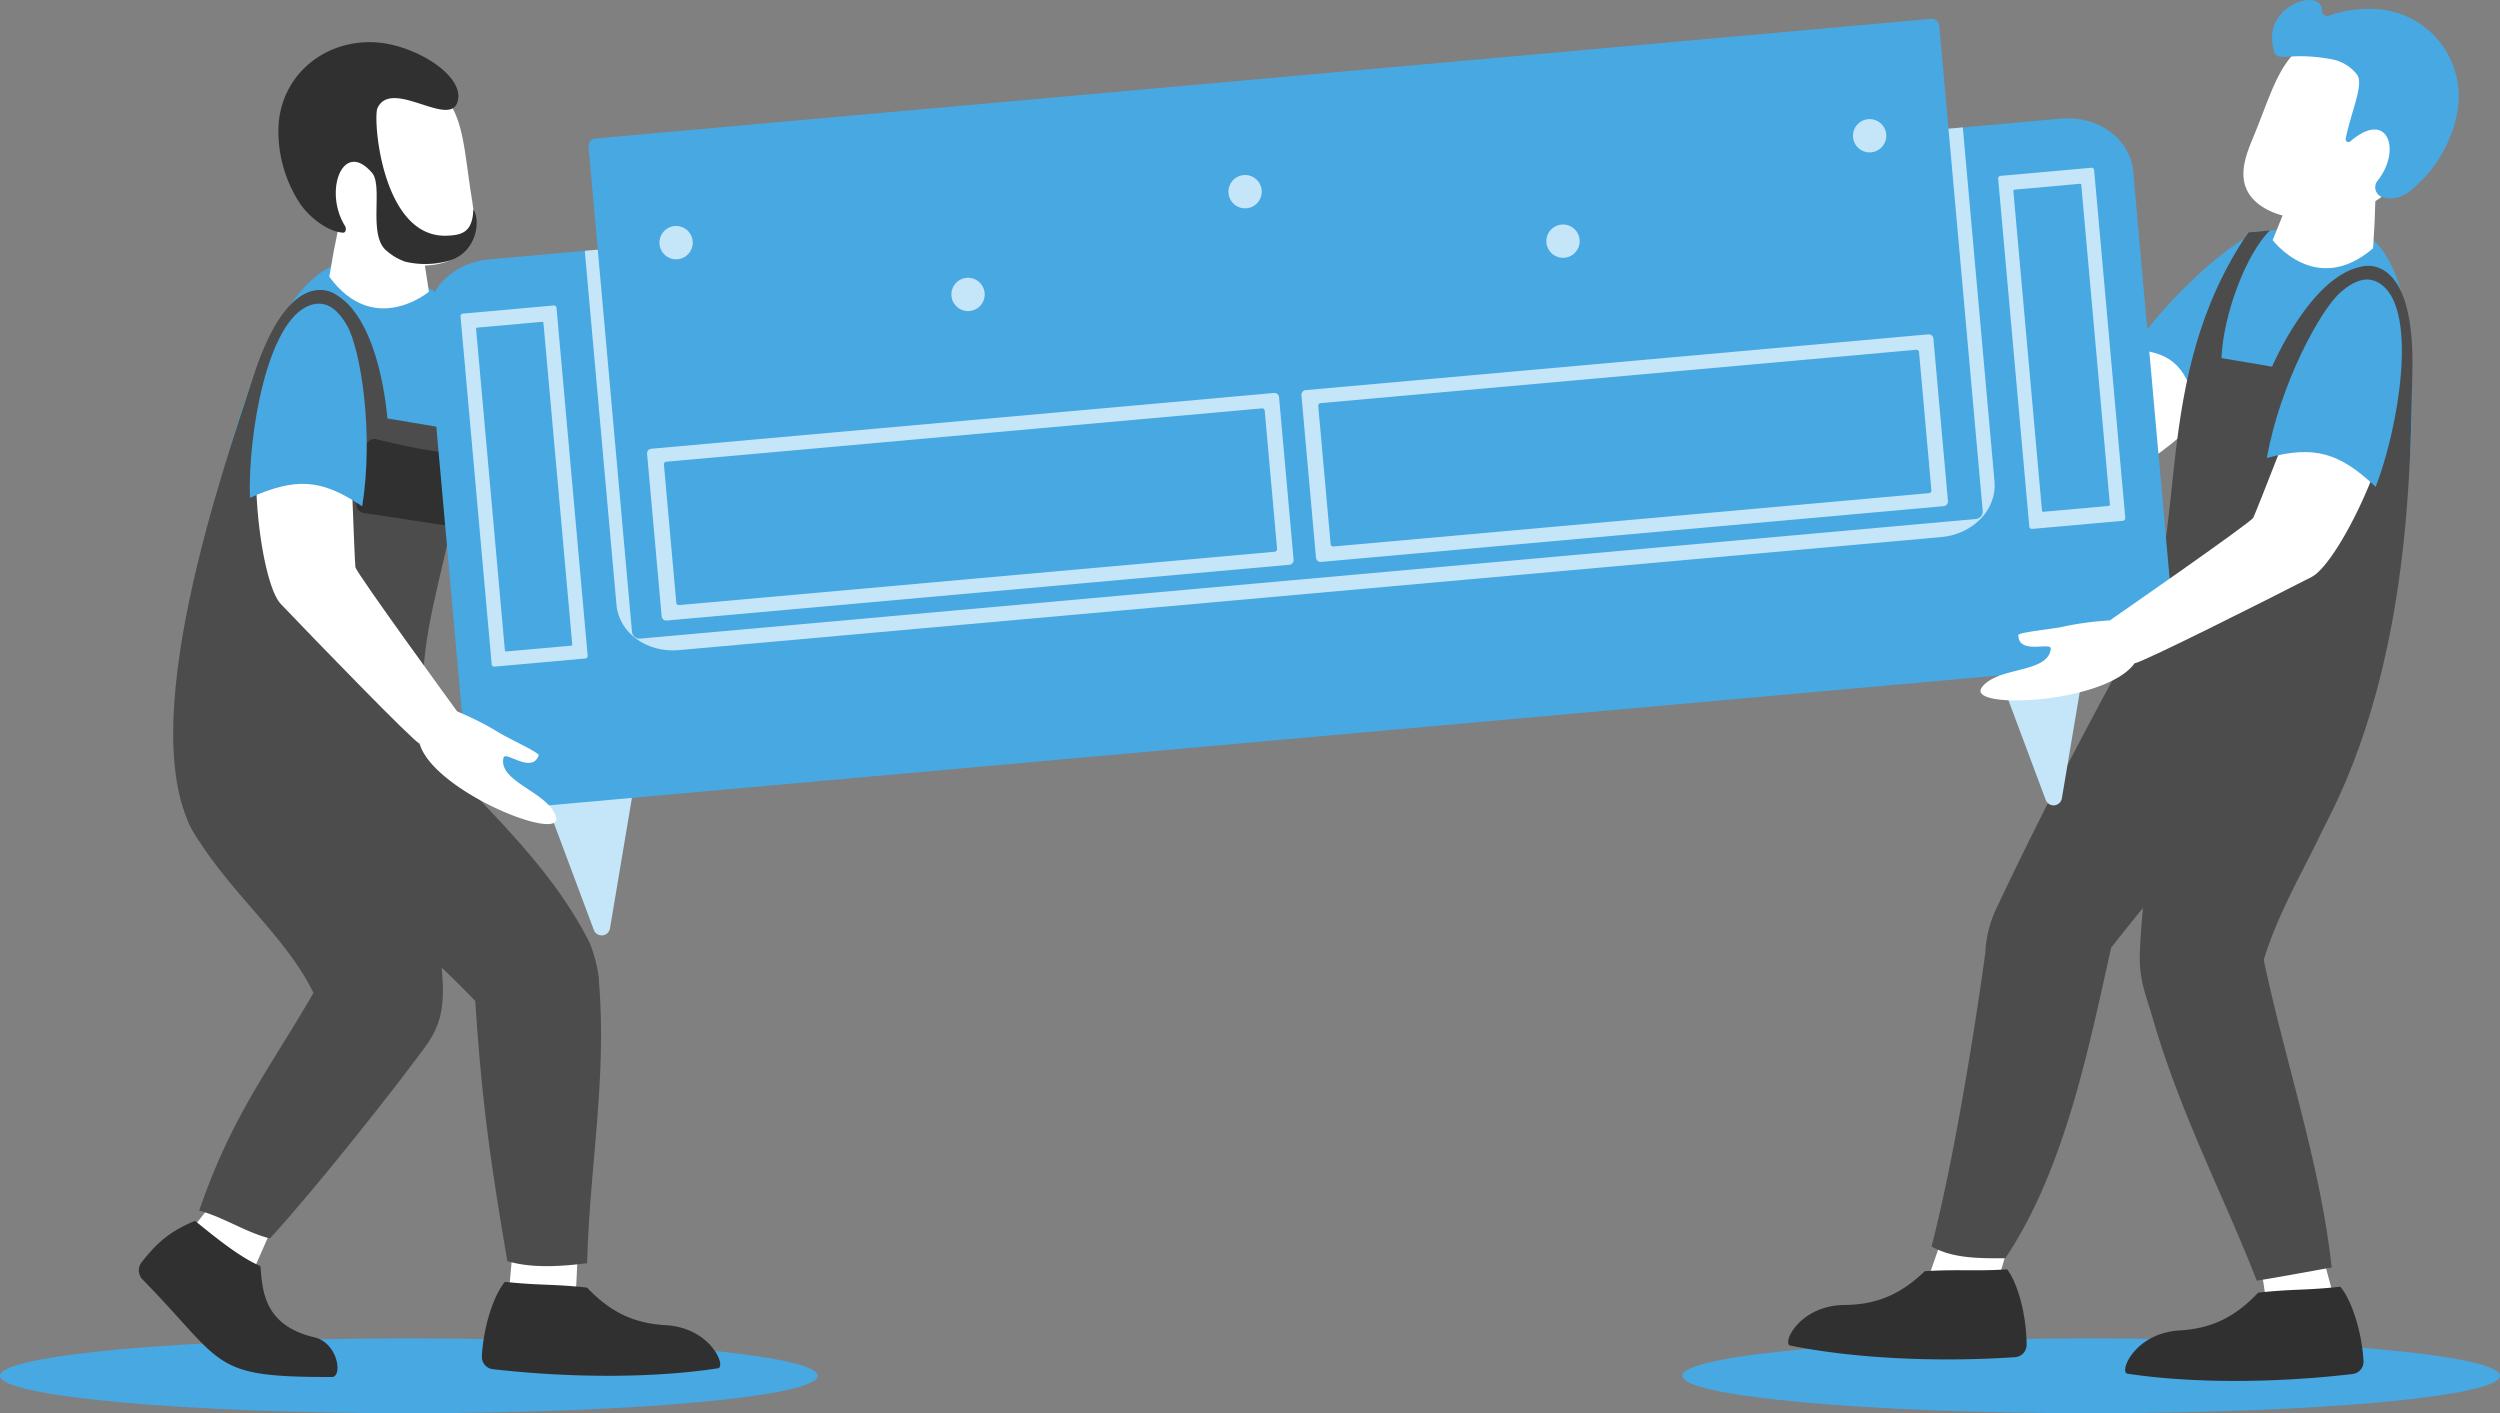 <svg xmlns="http://www.w3.org/2000/svg" xmlns:xlink="http://www.w3.org/1999/xlink" width="544.014" height="307.52" viewBox="0 0 544.014 307.52">
  <rect x="0" y="0" width="544.014" height="307.52" fill="#808080" stroke="none"/>
  <defs>
    <style>
      .cls-1 {
        fill: none;
      }

      .cls-2 {
        clip-path: url(#clip-path);
      }

      .cls-3 {
        fill: #47a8e2;
      }

      .cls-4 {
        fill: #fff;
      }

      .cls-5 {
        fill: #303030;
      }

      .cls-6 {
        fill: #4c4c4c;
      }

      .cls-7 {
        fill: #c5e6f9;
      }
    </style>
    <clipPath id="clip-path">
      <rect id="長方形_23150" data-name="長方形 23150" class="cls-1" width="544.014" height="307.52"/>
    </clipPath>
  </defs>
  <g id="グループ_39" data-name="グループ 39" transform="translate(-650.978 -5352)">
    <g id="グループ_38" data-name="グループ 38" transform="translate(650.978 5352)">
      <g id="グループ_37" data-name="グループ 37" class="cls-2">
        <path id="パス_612" data-name="パス 612" class="cls-3" d="M177.941,516.192c0,4.495-39.834,8.138-88.971,8.138S0,520.687,0,516.192s39.833-8.138,88.97-8.138,88.971,3.644,88.971,8.138" transform="translate(0 -216.81)"/>
        <path id="パス_613" data-name="パス 613" class="cls-3" d="M816.528,516.192c0,4.495-39.834,8.138-88.971,8.138s-88.97-3.643-88.97-8.138,39.833-8.138,88.97-8.138,88.971,3.644,88.971,8.138" transform="translate(-272.514 -216.81)"/>
        <path id="パス_614" data-name="パス 614" class="cls-4" d="M194.662,460.339,193,478.719l14.465,3.6.882-18.607Z" transform="translate(-82.364 -196.448)"/>
        <path id="パス_615" data-name="パス 615" class="cls-5" d="M205.8,487.83c4.941,5.19,9.965,7.776,17.12,8.183,9.838.558,13.271,9.094,11.357,9.386-13.741,2.1-31.564,2.174-48.994.186a2.7,2.7,0,0,1-2.364-2.839c.339-6.322,2.494-13.136,5.007-16.166,7.62.821,10.253.428,17.873,1.25" transform="translate(-78.059 -207.646)"/>
        <path id="パス_616" data-name="パス 616" class="cls-6" d="M174.077,390.134c-5.742.7-11.909,1.149-17.355-.44-3.932-22.856-5.643-35.987-6.986-56.616-12.117-12.668-28.157-25.455-39.444-38.978-6.279-7.523,5.8-15.554,10.623-18.975a74.027,74.027,0,0,1,8.95-5.056c5.792.216,6.364,3.3,8.977,6.308,12.8,14.764,26.488,26.137,35.46,43.4a9.912,9.912,0,0,1,.612,1.408,29.814,29.814,0,0,1,1.7,6.835c.042.3.006.482.036.847,1.722,21.386-2.013,39.98-2.576,61.265" transform="translate(-46.312 -115.251)"/>
        <path id="パス_617" data-name="パス 617" class="cls-3" d="M70.652,187.636c18.087,6.045,35.9,11.3,50.575,3.333,8.2-58.083,9.034-82.185,7.688-82.835-15.285-7.374-13.5-1.675-26.07-7.437-22.519,9.287-32.193,86.939-32.193,86.939" transform="translate(-30.15 -42.972)"/>
        <path id="パス_618" data-name="パス 618" class="cls-4" d="M77.183,456.826l-4.45,5.676,13.074,9.746,4.385-9.987Z" transform="translate(-31.038 -194.948)"/>
        <path id="パス_619" data-name="パス 619" class="cls-6" d="M94.571,274.76c5.787,1.471,7.318,4.774,10.307,8.439,11.756,14.412,21.074,30.624,21.6,48.531.179,6.121-1.083,9.607-4.06,13.635-7.955,10.761-23.885,30.8-33.554,41.377-5.359-1.349-10.063-4.629-15.407-6.052,7.229-20.966,15.407-30.934,24.864-47.371C92.33,320.8,79.193,310.807,71.546,297.083c-4.669-8.379,8.71-16.417,14.961-19.182a85.7,85.7,0,0,1,8.064-3.141" transform="translate(-30.118 -117.252)"/>
        <path id="パス_620" data-name="パス 620" class="cls-4" d="M125,94.818c9.714,13.279,21.68,3.274,21.68,3.274l-1.83-11.968L127.6,81.091l-1.632,8.2Z" transform="translate(-53.344 -34.605)"/>
        <path id="パス_621" data-name="パス 621" class="cls-6" d="M101.264,111.149c9.667,5.741,11.079,26.876,11.079,26.876l11.017,1.857c2.828-9.437,2.3-23.452-.828-29.7l4.29,1.953c10.136,37.629-10.426,67.524-6.071,90.439,0,0-24.217,39.675-49.416,27.322C55.591,207.678,77.522,146.577,83.126,129.1c8.217-25.616,18.137-17.955,18.137-17.955" transform="translate(-28.056 -46.974)"/>
        <path id="パス_622" data-name="パス 622" class="cls-5" d="M79.15,473.278c.467,4.959.49,12.854,11.749,15.5,5.141,1.207,6.2,8.634,3.806,8.637-26.7.038-23-2.645-41.161-21.178a2.866,2.866,0,0,1-.378-3.614c3.562-4.575,6.377-6.963,11.772-9.184,4.7,3.839,9.8,7.945,14.212,9.839" transform="translate(-22.483 -197.771)"/>
        <path id="パス_623" data-name="パス 623" class="cls-4" d="M151.791,54.545c.593,3.637,1.106,7.675-.94,10.739-2.118,3.171-6.332,4.216-10.145,4.156a25.894,25.894,0,0,1-25.462-27c.162-3.811,1.253-7.718,3.814-10.544,3.364-3.714,8.782-5,13.769-4.515,17.709,1.707,16.489,11.981,18.964,27.159" transform="translate(-49.17 -11.646)"/>
        <path id="パス_624" data-name="パス 624" class="cls-5" d="M137.426,168.4a49.5,49.5,0,0,1-2,12.041,1.769,1.769,0,0,0,1.437,2.3c5.692.792,11.646,1.821,17.318,2.6a1.814,1.814,0,0,0,1.966-1.206A43.734,43.734,0,0,0,158.11,171.5a1.809,1.809,0,0,0-1.77-1.839c-5.215-.229-11.543-1.754-16.718-2.972a1.793,1.793,0,0,0-2.2,1.708" transform="translate(-57.758 -71.114)"/>
        <path id="パス_625" data-name="パス 625" class="cls-4" d="M724.111,139.384c-2.936,4.259,1.209,10.708,1.209,10.708,1.524.535,31.9-1.086,42.862-1.767,6.714-.417,31.976-21.585,35.969-36.984-6.9-5.377-7.159-9.4-15.638-6.853-4.014,4.3-25.943,26.241-26.823,26.931-1,.8-37.58,7.964-37.58,7.964" transform="translate(-308.563 -44.255)"/>
        <path id="パス_626" data-name="パス 626" class="cls-4" d="M751.4,458.206l-5.29,17.68-14.768-2.03,6.095-17.6Z" transform="translate(-312.097 -194.704)"/>
        <path id="パス_627" data-name="パス 627" class="cls-5" d="M708.524,482.241c-5.184,4.948-10.326,7.291-17.491,7.355-9.854.088-13.691,8.449-11.793,8.833,13.626,2.759,31.424,3.68,48.929,2.527a2.7,2.7,0,0,0,2.5-2.722c-.036-6.331-1.864-13.24-4.229-16.388-7.65.456-10.262-.061-17.912.395" transform="translate(-289.662 -205.626)"/>
        <path id="パス_628" data-name="パス 628" class="cls-6" d="M733.2,372.92c4.831,2.722,10.86,2.56,16.045,2.56,12.843-19.134,18.024-45.1,23.045-67.581,11.966-15.379,25.429-29.5,34.357-46.984,4.967-9.726-9.363-15.9-14.95-18.8a70.37,70.37,0,0,0-10.079-3.855c-5.154,1.627-5.333,4.638-7.281,8.2-9.547,17.456-18.7,35.245-27.121,53.1-.357.757-.429.97-.6,1.416a25.468,25.468,0,0,0-1.649,6.973c-.032.308.006.57-.036.877-2.451,17.958-7.028,45.99-11.729,64.093" transform="translate(-312.89 -101.676)"/>
        <path id="パス_629" data-name="パス 629" class="cls-3" d="M823.146,125.09c-2.4-8.193-5.464-11.033-13.783-11.616,8.488-12.136,21.222-22.935,25.923-24.825,3.528-1.418,5.868-1.177,6.837,1.375,2.7,7.1-10.192,25.9-18.977,35.066" transform="translate(-345.392 -37.462)"/>
        <path id="パス_630" data-name="パス 630" class="cls-3" d="M867.475,182.122c-19.069-.239-37.616-1.132-48.857-13.484,11.354-57.55,18.494-80.586,19.978-80.756,16.86-1.938,13.3,2.859,27.066,1.549,18.212,16.176,1.813,92.69,1.813,92.69" transform="translate(-349.342 -37.304)"/>
        <path id="パス_631" data-name="パス 631" class="cls-4" d="M872.37,481.053l1.878,6.964-14.715,1.2-1.261-8.247Z" transform="translate(-366.264 -205.252)"/>
        <path id="パス_632" data-name="パス 632" class="cls-6" d="M829.49,250.715c-4.842,3.055-5.172,6.747-6.724,11.064a174.637,174.637,0,0,0-10.509,52.542c-.2,5.993,1.353,9.206,2.772,14.112,3.319,11.481,7.466,21.6,12.191,32.526,3.477,8.038,7.29,16.446,10.479,24.709,5.464-.864,10.872-1.915,16.31-2.867-2.534-22.92-10.068-44.524-14.785-66.958,5.072-16.566,16.128-29.914,19.55-47.205,2.089-10.557-13.4-15.368-20.551-16.752a72.712,72.712,0,0,0-8.73-1.171" transform="translate(-346.619 -106.986)"/>
        <path id="パス_633" data-name="パス 633" class="cls-4" d="M884.552,83.863c-12.5,10.7-21.854-1.786-21.854-1.786l4.526-11.229,17.945-.942-.293,8.36Z" transform="translate(-368.153 -29.832)"/>
        <path id="パス_634" data-name="パス 634" class="cls-6" d="M860.058,95.378c-11.017,2.243-19.3,21.737-19.3,21.737l-11.015-1.869c.432-9.842,5.543-22.9,10.547-27.774l-4.693.434c-21.946,32.2-12.359,67.2-24.008,87.406,0,0,12.675,45.255,40.534,41.876,19.133-36.144,18.705-80.546,19.159-98.89.664-26.894-11.224-22.92-11.224-22.92" transform="translate(-346.342 -37.329)"/>
        <path id="パス_635" data-name="パス 635" class="cls-5" d="M835.653,489.723c-4.929,5.2-9.947,7.8-17.1,8.224-9.837.582-13.25,9.126-11.335,9.414,13.747,2.071,31.569,2.1,48.994.068a2.7,2.7,0,0,0,2.357-2.844c-.354-6.322-2.526-13.13-5.046-16.155-7.618.84-10.252.453-17.87,1.293" transform="translate(-344.259 -208.435)"/>
        <path id="パス_636" data-name="パス 636" class="cls-4" d="M853.649,35.766c-1.412,3.4-2.838,7.217-1.548,10.669,1.333,3.573,5.2,5.556,8.92,6.372A25.9,25.9,0,0,0,892,32.372c.716-3.746.55-7.8-1.294-11.138-2.421-4.386-7.4-6.877-12.365-7.553-17.629-2.4-18.8,7.879-24.689,22.085" transform="translate(-363.415 -5.69)"/>
        <path id="パス_637" data-name="パス 637" class="cls-3" d="M875.892,12.983a9.156,9.156,0,0,1,4.994,3.149c1.716,2-1.187,8.011-2.395,14.069a.616.616,0,0,0,1.014.561c8.168-7.063,11.166,1.923,5.982,8.489a2.276,2.276,0,0,0,.885,3.622c3.306,1.059,5.84-.823,7.909-2.858a28.7,28.7,0,0,0,8.555-15.962A19.04,19.04,0,0,0,886.1,2.044,27.111,27.111,0,0,0,874.792,3.41a1.144,1.144,0,0,1-1.5-1.155c.18-4.8-11.659-1.664-10.773,6.846.6,5.8,1.745,1.618,13.373,3.882" transform="translate(-368.056 0)"/>
        <path id="パス_638" data-name="パス 638" class="cls-7" d="M204.4,294.029l12,32.082a1.826,1.826,0,0,0,3.511-.337l5.661-33.664a1.826,1.826,0,0,0-1.964-2.122l-17.664,1.582a1.826,1.826,0,0,0-1.547,2.459" transform="translate(-87.177 -123.748)"/>
        <path id="パス_639" data-name="パス 639" class="cls-7" d="M755.531,244.668l12,32.082a1.826,1.826,0,0,0,3.511-.337l5.662-33.664a1.826,1.826,0,0,0-1.964-2.122l-17.665,1.582a1.826,1.826,0,0,0-1.547,2.459" transform="translate(-322.37 -102.683)"/>
        <path id="パス_640" data-name="パス 640" class="cls-3" d="M533.338,56.41l8.377,93.528c.629,7.03-5.377,13.325-13.427,14.046L186.2,194.623c-8.071.723-15.1-4.4-15.73-11.435L162.1,89.66c-.631-7.048,5.377-13.325,13.447-14.048L517.629,44.973c8.05-.721,15.078,4.388,15.709,11.436" transform="translate(-69.154 -19.163)"/>
        <path id="パス_641" data-name="パス 641" class="cls-7" d="M521.845,48.36l6.9,77.064c.541,6.036-4.627,11.455-11.559,12.076L242.4,162.11c-6.932.621-12.98-3.793-13.521-9.829l-6.9-77.064Z" transform="translate(-94.727 -20.637)"/>
        <path id="パス_642" data-name="パス 642" class="cls-3" d="M525.286,115.987l-290.635,26.03a1.651,1.651,0,0,1-1.791-1.5L223.407,34.978a1.651,1.651,0,0,1,1.5-1.791L515.539,7.156a1.651,1.651,0,0,1,1.791,1.5L526.783,114.2a1.651,1.651,0,0,1-1.5,1.791" transform="translate(-95.335 -3.051)"/>
        <path id="パス_643" data-name="パス 643" class="cls-7" d="M385.4,186.546,249.9,198.682a1.014,1.014,0,0,1-1.1-.919L245.628,162.4a1.014,1.014,0,0,1,.919-1.1l135.5-12.136a1.014,1.014,0,0,1,1.1.92l3.168,35.366a1.014,1.014,0,0,1-.919,1.1" transform="translate(-104.819 -63.652)"/>
        <path id="パス_644" data-name="パス 644" class="cls-3" d="M384.937,186.211,255.327,197.82a.566.566,0,0,1-.614-.513l-2.693-30.07a.566.566,0,0,1,.513-.614l129.609-11.608a.566.566,0,0,1,.614.513l2.693,30.07a.566.566,0,0,1-.513.614" transform="translate(-107.548 -66.151)"/>
        <path id="パス_645" data-name="パス 645" class="cls-7" d="M195.7,116.465l6.779,75.693a.566.566,0,0,1-.514.615l-19.756,1.77a.567.567,0,0,1-.615-.514l-6.779-75.693a.568.568,0,0,1,.514-.615l19.757-1.769a.567.567,0,0,1,.615.514" transform="translate(-74.602 -49.481)"/>
        <path id="パス_646" data-name="パス 646" class="cls-3" d="M195.381,122.408l6.263,69.927a.271.271,0,0,1-.246.294l-14.116,1.265a.272.272,0,0,1-.295-.246l-6.263-69.927a.272.272,0,0,1,.246-.295l14.116-1.264a.271.271,0,0,1,.295.246" transform="translate(-77.123 -52.132)"/>
        <path id="パス_647" data-name="パス 647" class="cls-7" d="M779.376,64.19l6.779,75.693a.566.566,0,0,1-.514.615l-19.756,1.77a.567.567,0,0,1-.615-.514L758.491,66.06a.567.567,0,0,1,.514-.615l19.757-1.769a.566.566,0,0,1,.615.514" transform="translate(-323.682 -27.173)"/>
        <path id="パス_648" data-name="パス 648" class="cls-3" d="M779.041,70.011l6.23,69.552a.272.272,0,0,1-.247.3l-14.237,1.275a.272.272,0,0,1-.295-.247l-6.229-69.552a.272.272,0,0,1,.246-.3l14.237-1.275a.272.272,0,0,1,.3.247" transform="translate(-326.145 -29.771)"/>
        <path id="パス_649" data-name="パス 649" class="cls-7" d="M633.781,164.3l-135.5,12.136a1.014,1.014,0,0,1-1.1-.92l-3.167-35.366a1.014,1.014,0,0,1,.919-1.1l135.5-12.136a1.015,1.015,0,0,1,1.1.919L634.7,163.2a1.014,1.014,0,0,1-.919,1.1" transform="translate(-210.816 -54.158)"/>
        <path id="パス_650" data-name="パス 650" class="cls-3" d="M633.32,163.966,503.71,175.575a.566.566,0,0,1-.614-.513L500.4,144.991a.566.566,0,0,1,.513-.614l129.609-11.608a.566.566,0,0,1,.614.513l2.693,30.07a.566.566,0,0,1-.513.614" transform="translate(-213.544 -56.658)"/>
        <path id="パス_651" data-name="パス 651" class="cls-7" d="M257.56,89.087a3.622,3.622,0,1,1-3.93-3.284,3.621,3.621,0,0,1,3.93,3.284" transform="translate(-106.828 -36.61)"/>
        <path id="パス_652" data-name="パス 652" class="cls-7" d="M473.546,69.742a3.622,3.622,0,1,1-3.93-3.284,3.621,3.621,0,0,1,3.93,3.284" transform="translate(-198.998 -28.354)"/>
        <path id="パス_653" data-name="パス 653" class="cls-7" d="M710.619,48.509a3.622,3.622,0,1,1-3.93-3.284,3.622,3.622,0,0,1,3.93,3.284" transform="translate(-300.168 -19.293)"/>
        <path id="パス_654" data-name="パス 654" class="cls-7" d="M368.378,108.749a3.622,3.622,0,1,1-3.93-3.284,3.622,3.622,0,0,1,3.93,3.284" transform="translate(-154.118 -45)"/>
        <path id="パス_655" data-name="パス 655" class="cls-7" d="M594.225,88.521a3.622,3.622,0,1,1-3.93-3.284,3.622,3.622,0,0,1,3.93,3.284" transform="translate(-250.498 -36.368)"/>
        <path id="パス_656" data-name="パス 656" class="cls-4" d="M800.781,190.192c-.981,5.079,5.4,9.325,5.4,9.325,1.611-.12,28.786-13.783,38.558-18.8,5.984-3.074,20.639-32.594,18.123-48.3-8.477-2.159-10.328-5.741-17.074-.008-1.953,5.55-13.245,34.442-13.775,35.427-.6,1.132-31.233,22.363-31.233,22.363" transform="translate(-341.686 -55.181)"/>
        <path id="パス_657" data-name="パス 657" class="cls-3" d="M884.18,151.224c-7.884-7.432-13.306-9.095-23.687-6.282,2.837-15.949,11.606-32.267,16.12-36.136,3.389-2.9,6.355-3.616,9.078-1.391,7.572,6.187,3.493,30.791-1.511,43.809" transform="translate(-367.212 -45.281)"/>
        <path id="パス_658" data-name="パス 658" class="cls-4" d="M779.919,235.516a64.719,64.719,0,0,0-9.917,1.31c-2.211.549-9.135,1.142-9.976,1.806-.045,4.5,7.225,1.431,7.055,3.063-.563,5.379-11.507,3.811-14.96,8.337-3.816,5,26.862,3.67,33.2-5.191-1.439-2.277-5.4-9.325-5.4-9.325" transform="translate(-320.824 -100.505)"/>
        <path id="パス_659" data-name="パス 659" class="cls-4" d="M140.942,214.249c-.743,5.119-8.167,7.03-8.167,7.03-1.482-.644-22.653-22.483-30.23-30.438-4.64-4.87-8.773-37.568-1.231-51.576,8.715.748,11.64-2.025,16.127,5.607.019,5.884,1.183,36.881,1.359,37.986.192,1.267,22.143,31.391,22.143,31.391" transform="translate(-41.46 -59.431)"/>
        <path id="パス_660" data-name="パス 660" class="cls-3" d="M94.847,157.525c9.89-4.427,15.558-4.213,24.436,1.857,2.565-15.995-.35-34.289-3.341-39.427-2.245-3.856-4.812-5.5-8.115-4.3-9.186,3.352-13.425,27.93-12.98,41.869" transform="translate(-40.462 -49.19)"/>
        <path id="パス_661" data-name="パス 661" class="cls-4" d="M167.46,270.069a64.694,64.694,0,0,1,8.935,4.5c1.907,1.246,8.251,4.083,8.828,4.986-1.438,4.266-7.294-1.025-7.67.573-1.237,5.265,9.613,7.383,11.386,12.793,1.959,5.978-26.575-5.368-29.645-15.82,2.107-1.678,8.167-7.03,8.167-7.03" transform="translate(-67.978 -115.251)"/>
        <path id="パス_662" data-name="パス 662" class="cls-5" d="M148.083,52.435c-.179,5.077-2.651,5.561-5.753,5.685-14.173.568-16.143-25.53-15.108-27.761,3.012-6.495,15.341,4.145,17.34-1.142,2.126-5.62-8.882-12.539-17.5-13.15-10.955-.776-20.407,6.641-21.339,17.585a28.47,28.47,0,0,0,4.665,17.5c1.384,2.169,5.459,6.037,9.333,6.313.623.044.772-.922.441-1.452-4.689-7.5-.527-18.739,5.671-11.789,2.9,2.629-.948,14,3.506,17.288a11.906,11.906,0,0,0,3.962,2.274,19,19,0,0,0,8.626,0c7.033-1.455,7.78-9.1,6.153-11.352" transform="translate(-45.08 -6.833)"/>
      </g>
    </g>
  </g>
</svg>
